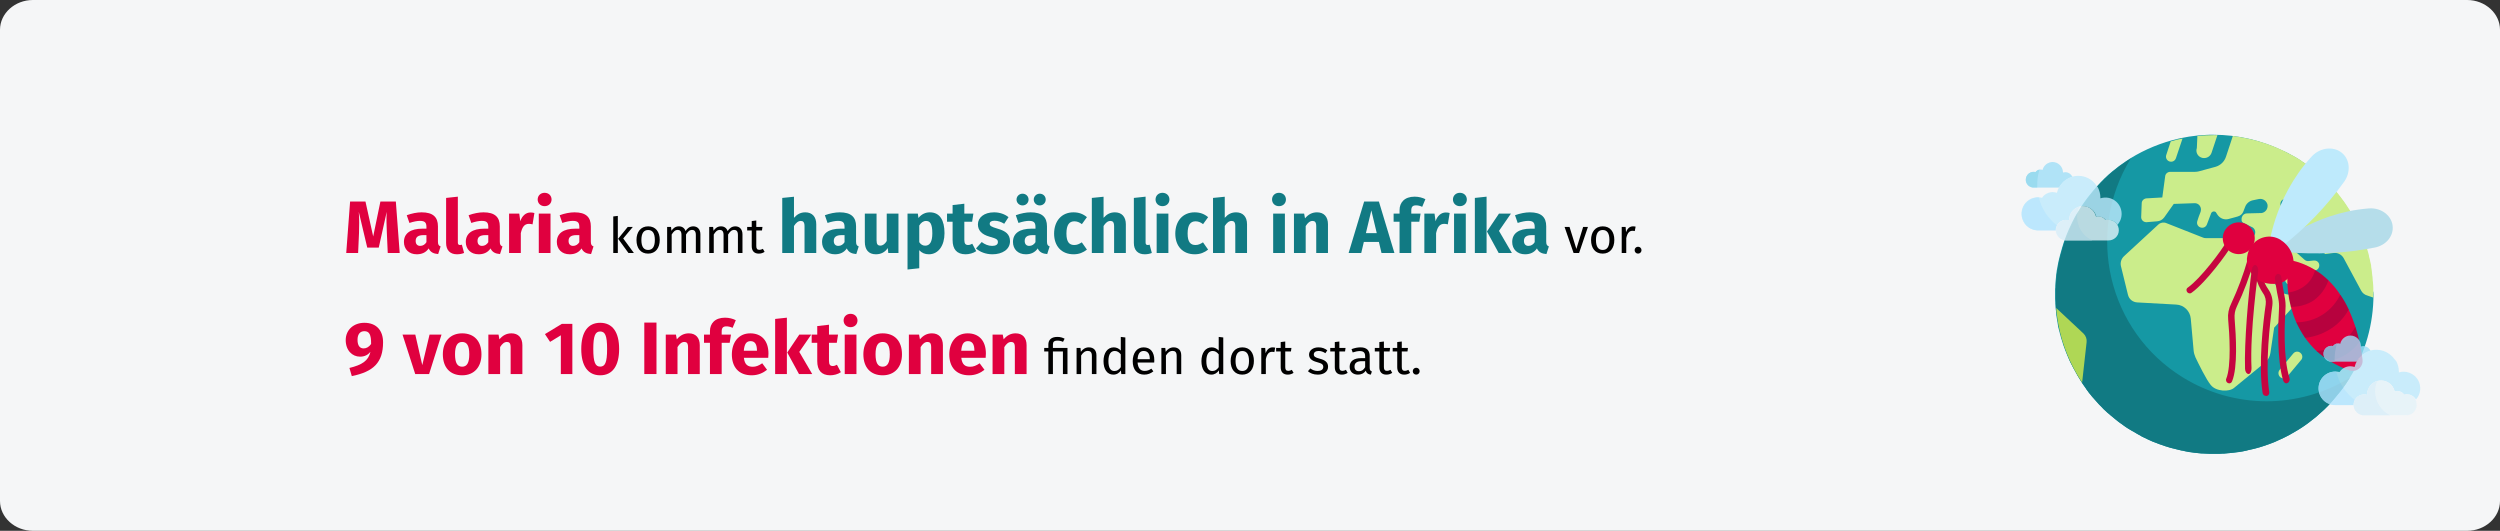 <?xml version="1.0" encoding="UTF-8"?>
<svg xmlns="http://www.w3.org/2000/svg" xmlns:xlink="http://www.w3.org/1999/xlink" width="909px" height="193px" viewBox="0 0 909 193" version="1.1">
  <rect x="0" y="0" width="909" height="193" fill="#333333" stroke="none"/>
  <title>malaria-haeufigkeit</title>
  <g id="Page-1" stroke="none" stroke-width="1" fill="none" fill-rule="evenodd">
    <g id="vorlage-copy" transform="translate(2, -3221)" fill-rule="nonzero">
      <g id="malaria-haeufigkeit" transform="translate(-2, 3221)">
        <g id="Group">
          <g id="Mask" fill="#F5F6F7">
            <path d="M11.974,0 L897.026,0 C903.612,0 909,4.875 909,10.833 L909,182.167 C909,188.125 903.612,193 897.026,193 L11.974,193 C5.388,193 0,188.125 0,182.167 L0,10.833 C0,4.875 5.388,0 11.974,0 Z" id="Path"></path>
          </g>
          <g transform="translate(735, 49)">
            <g>
              <g transform="translate(12.236, 0)">
                <path d="M115.764,58.033 C115.764,68.714 112.836,79.266 107.174,88.319 L107.174,88.319 C106.849,88.775 106.524,89.296 106.263,89.752 C106.198,89.817 106.133,89.947 106.068,90.012 C106.003,90.077 105.938,90.208 105.938,90.273 C105.808,90.468 105.743,90.599 105.613,90.729 L105.157,91.38 C104.962,91.641 104.832,91.901 104.637,92.097 C104.311,92.618 103.921,93.074 103.53,93.529 C103.335,93.79 103.14,93.985 102.945,94.246 C102.945,94.311 102.88,94.311 102.815,94.376 C102.684,94.572 102.489,94.767 102.359,94.962 C102.034,95.353 101.643,95.809 101.318,96.2 L101.123,96.46 C100.927,96.656 100.797,96.851 100.602,97.047 C100.407,97.242 100.147,97.503 99.951,97.763 C99.756,98.024 99.626,98.154 99.431,98.349 L98.715,99.066 C98.52,99.261 98.325,99.456 98.129,99.652 L97.999,99.782 C97.544,100.173 97.153,100.629 96.698,100.955 C96.503,101.15 96.307,101.345 96.047,101.541 C95.787,101.736 95.526,101.997 95.331,102.192 L94.811,102.648 C93.119,104.016 91.362,105.383 89.54,106.556 C89.019,106.882 88.499,107.207 87.978,107.533 C86.091,108.705 84.139,109.747 82.122,110.659 C81.666,110.855 81.21,111.05 80.69,111.311 L79.844,111.701 C79.258,111.962 78.738,112.157 78.152,112.353 C75.744,113.264 73.207,114.046 70.669,114.567 C70.343,114.632 69.953,114.697 69.628,114.828 C69.107,114.958 68.586,115.023 68.066,115.153 C67.675,115.218 67.285,115.284 66.895,115.349 L66.244,115.414 C65.333,115.544 64.357,115.674 63.446,115.739 L62.665,115.805 C62.47,115.805 62.209,115.87 62.014,115.87 C61.624,115.935 61.168,115.935 60.778,115.935 L59.737,116 L59.086,116 C58.63,116 58.24,116 57.784,116 L56.483,116 L56.093,116 L54.856,115.935 L54.726,115.935 C54.336,115.935 53.945,115.87 53.555,115.87 L53.164,115.87 L51.863,115.739 C50.952,115.674 50.106,115.544 49.26,115.414 L48.674,115.349 L47.373,115.088 L46.201,114.828 L46.071,114.828 C45.681,114.762 45.356,114.697 44.965,114.567 C43.924,114.307 42.883,114.046 41.842,113.786 C41.516,113.72 41.126,113.59 40.8,113.46 C40.28,113.33 39.759,113.134 39.239,112.939 C38.848,112.809 38.458,112.678 38.067,112.548 C37.482,112.353 36.961,112.157 36.376,111.897 L35.334,111.506 L35.204,111.441 C34.749,111.245 34.358,111.05 33.903,110.855 C33.512,110.659 33.057,110.464 32.666,110.268 L32.666,110.268 L32.016,109.943 C31.69,109.812 31.43,109.682 31.17,109.487 L30.844,109.291 C30.454,109.096 30.064,108.901 29.673,108.64 L29.543,108.575 C29.218,108.38 28.892,108.184 28.567,107.989 C28.241,107.793 28.111,107.728 27.851,107.598 L26.745,106.947 C26.354,106.686 26.029,106.491 25.639,106.23 C24.793,105.644 23.947,105.058 23.101,104.407 C22.906,104.211 22.645,104.081 22.45,103.885 L21.799,103.364 L21.409,103.039 C21.149,102.843 20.888,102.583 20.628,102.387 L20.368,102.192 C20.042,101.931 19.717,101.606 19.392,101.345 C19.327,101.28 19.196,101.215 19.131,101.15 C18.806,100.824 18.481,100.564 18.155,100.238 L18.155,100.238 C17.765,99.912 17.374,99.522 17.049,99.131 C16.333,98.414 15.552,97.633 14.902,96.851 L13.86,95.679 C13.86,95.679 13.795,95.614 13.795,95.614 C13.47,95.288 13.21,94.897 12.949,94.572 L12.884,94.506 C12.494,94.051 12.103,93.595 11.778,93.074 C11.583,92.878 11.453,92.683 11.323,92.422 C10.867,91.836 10.477,91.25 10.086,90.664 C9.956,90.533 9.891,90.338 9.761,90.143 C9.436,89.622 9.11,89.101 8.785,88.579 C8.134,87.602 7.613,86.56 7.028,85.518 C6.833,85.193 6.637,84.802 6.442,84.476 C6.377,84.346 6.312,84.216 6.247,84.085 C6.052,83.76 5.922,83.434 5.726,83.108 L5.596,82.848 L5.466,82.587 L5.336,82.327 L4.88,81.285 C4.62,80.698 4.425,80.177 4.165,79.591 C3.969,79.135 3.839,78.745 3.644,78.289 C3.449,77.833 3.319,77.312 3.123,76.856 L3.123,76.856 C2.993,76.595 2.928,76.335 2.863,76.074 C2.733,75.683 2.603,75.293 2.473,74.837 C2.473,74.771 2.473,74.706 2.408,74.641 C2.212,74.12 2.082,73.534 1.952,73.013 C1.887,72.818 1.822,72.557 1.757,72.362 C1.692,71.971 1.562,71.645 1.497,71.254 C1.432,71.124 1.432,70.994 1.367,70.864 C1.301,70.603 1.236,70.343 1.171,70.082 C1.106,69.821 1.041,69.626 1.041,69.366 C1.041,69.105 0.911,68.844 0.911,68.519 L0.781,67.737 C0.716,67.477 0.716,67.216 0.651,66.956 L0.521,66.174 L0.521,66.174 C0.456,65.783 0.39,65.392 0.39,65.002 C0.325,64.741 0.325,64.481 0.325,64.22 C0.325,64.09 0.325,63.96 0.26,63.764 C0.195,63.373 0.195,62.983 0.13,62.592 C0.13,62.527 0.13,62.527 0.13,62.462 C0.13,62.071 0.065,61.745 0.065,61.354 C0.065,61.224 0.065,61.094 0.065,60.964 C0.065,60.573 0,60.117 0,59.661 C0,59.531 0,59.4 0,59.205 C0,58.814 0,58.423 0,57.967 C0,57.512 0,57.121 0,56.665 C0,56.209 0,55.883 0.065,55.492 C0.065,55.297 0.065,55.167 0.065,54.971 C0.065,54.581 0.13,54.125 0.13,53.734 C0.195,53.083 0.26,52.366 0.325,51.715 C0.325,51.454 0.39,51.194 0.39,50.933 C0.456,50.412 0.521,49.956 0.586,49.5 C0.586,49.305 0.651,49.044 0.716,48.849 C0.781,48.458 0.846,48.067 0.911,47.677 C1.106,46.634 1.301,45.657 1.562,44.681 C1.627,44.29 1.757,43.964 1.822,43.638 C1.952,43.182 2.082,42.727 2.212,42.271 C2.343,41.815 2.408,41.489 2.538,41.098 C2.668,40.707 2.733,40.512 2.798,40.252 C2.863,40.121 2.928,39.991 2.928,39.796 C3.709,37.386 4.62,35.106 5.726,32.827 C5.922,32.436 6.052,32.11 6.247,31.719 C6.572,31.068 6.898,30.482 7.223,29.83 L7.744,28.919 C7.874,28.723 7.939,28.593 8.069,28.398 C9.566,25.857 11.323,23.382 13.21,21.103 C13.405,20.842 13.6,20.647 13.795,20.386 C15.552,18.302 17.374,16.348 19.392,14.524 C19.847,14.134 20.303,13.743 20.758,13.352 C22.385,11.984 24.077,10.747 25.834,9.574 C26.354,9.249 26.81,8.923 27.33,8.597 C32.731,5.276 38.588,2.866 44.77,1.433 C45.16,1.368 45.551,1.238 45.941,1.172 L46.006,1.172 C47.763,0.782 49.585,0.521 51.407,0.326 C51.928,0.261 52.448,0.195 52.904,0.195 C53.229,0.195 53.555,0.13 53.88,0.13 L54.01,0.13 L54.596,0.065 C55.051,0.065 55.507,0 56.027,0 C56.548,0 57.069,0 57.589,0 C66.374,0 75.029,2.019 82.902,5.862 L83.228,5.992 L84.204,6.448 C84.659,6.643 85.05,6.904 85.505,7.165 L86.481,7.686 C87.132,8.011 87.718,8.402 88.368,8.793 C88.694,8.988 88.954,9.184 89.279,9.379 L89.345,9.444 C89.54,9.574 89.8,9.77 89.995,9.9 L90.321,10.095 L91.102,10.617 C91.427,10.812 91.687,11.007 91.947,11.268 L91.947,11.268 L92.793,11.919 C93.379,12.375 94.03,12.896 94.615,13.352 L95.396,14.003 L96.177,14.72 L97.348,15.827 C98.129,16.544 98.91,17.325 99.626,18.107 C100.016,18.497 100.342,18.888 100.732,19.279 C101.318,19.93 101.904,20.582 102.424,21.233 C102.684,21.559 102.945,21.884 103.205,22.21 C103.726,22.861 104.246,23.578 104.767,24.294 C105.027,24.62 105.287,25.011 105.483,25.336 L106.198,26.444 C106.459,26.834 106.654,27.16 106.914,27.551 C107.174,27.942 107.37,28.267 107.565,28.658 C107.76,29.049 108.02,29.375 108.216,29.765 L108.216,29.765 C108.411,30.156 108.606,30.547 108.866,30.938 C109.127,31.328 109.257,31.654 109.452,32.045 L109.517,32.175 C109.712,32.566 109.842,32.892 110.038,33.282 C110.233,33.673 110.363,33.999 110.493,34.325 L110.688,34.715 C110.818,35.041 110.949,35.367 111.079,35.692 C111.209,36.018 111.404,36.474 111.599,36.93 C111.795,37.386 111.925,37.777 112.055,38.167 C112.641,39.796 113.161,41.489 113.617,43.182 C113.682,43.443 113.747,43.769 113.812,44.029 C113.877,44.29 113.942,44.485 113.942,44.681 C113.942,44.876 114.007,45.006 114.072,45.136 C114.137,45.462 114.202,45.788 114.267,46.113 C114.267,46.179 114.332,46.309 114.332,46.374 C114.397,46.765 114.528,47.221 114.593,47.611 C114.593,47.677 114.593,47.742 114.593,47.807 C114.658,48.133 114.723,48.458 114.723,48.719 C114.723,48.979 114.853,49.305 114.853,49.631 C114.853,49.696 114.853,49.761 114.853,49.826 C114.918,50.217 114.983,50.608 114.983,50.998 C114.983,51.389 115.048,51.78 115.113,52.106 C115.178,52.431 115.178,52.757 115.178,53.083 C115.178,53.278 115.178,53.473 115.243,53.669 C115.308,54.32 115.308,54.971 115.374,55.623 C115.374,55.948 115.374,56.209 115.374,56.535 C115.764,57.056 115.764,57.577 115.764,58.033 Z" id="Path" fill="#1598A4"></path>
                <path d="M115.699,56.6 C115.699,56.274 115.699,56.013 115.699,55.688 C115.699,55.036 115.634,54.385 115.569,53.734 C115.569,53.538 115.569,53.343 115.504,53.148 C115.504,52.822 115.439,52.496 115.439,52.171 C115.439,51.845 115.374,51.389 115.308,51.063 C115.243,50.738 115.243,50.282 115.178,49.891 C115.178,49.826 115.178,49.761 115.178,49.696 C115.113,49.37 115.113,49.109 115.048,48.784 C114.983,48.458 114.918,48.133 114.918,47.872 C114.918,47.807 114.918,47.742 114.918,47.677 C114.853,47.286 114.788,46.83 114.658,46.439 C114.658,46.374 114.658,46.244 114.593,46.179 C114.528,45.853 114.463,45.527 114.397,45.202 C114.397,45.071 114.332,44.876 114.267,44.746 C114.202,44.615 114.137,44.29 114.137,44.094 C114.137,43.899 114.007,43.508 113.942,43.248 C113.486,41.554 112.966,39.861 112.38,38.232 C112.25,37.842 112.055,37.386 111.925,36.995 C111.795,36.604 111.599,36.213 111.404,35.757 C111.209,35.302 111.144,35.106 111.014,34.78 L110.818,34.39 C110.688,34.064 110.493,33.673 110.363,33.348 C110.233,33.022 110.038,32.631 109.842,32.24 L109.777,32.11 C109.582,31.719 109.387,31.328 109.192,31.003 C108.996,30.677 108.801,30.221 108.541,29.83 L108.541,29.83 C108.346,29.44 108.151,29.049 107.89,28.723 C107.63,28.398 107.435,28.007 107.24,27.616 C107.044,27.225 106.784,26.899 106.524,26.509 L105.808,25.401 C105.548,25.076 105.287,24.685 105.092,24.359 C104.572,23.643 104.051,22.992 103.53,22.275 C103.27,21.949 103.01,21.624 102.75,21.298 C102.229,20.647 101.643,19.996 101.058,19.344 C100.732,18.953 100.342,18.563 99.951,18.172 C99.171,17.39 98.455,16.609 97.674,15.892 L96.437,14.785 L95.657,14.069 L94.876,13.417 C94.29,12.896 93.704,12.44 93.054,11.984 L92.208,11.333 L92.208,11.333 C91.947,11.138 91.622,10.877 91.362,10.682 L90.581,10.161 L90.256,9.965 C90.06,9.835 89.8,9.64 89.605,9.509 L89.54,9.444 C89.214,9.249 88.954,9.053 88.629,8.858 C87.978,8.467 87.392,8.076 86.742,7.751 L85.766,7.23 C79.258,3.647 72.035,1.368 64.617,0.456 L62.144,7.946 C61.559,9.77 60.127,11.138 58.305,11.659 L52.318,13.287 C51.863,13.417 51.342,13.482 50.822,13.482 L41.842,13.482 C40.931,13.482 40.085,14.199 40.02,15.111 L38.978,22.796 L33.252,23.122 C32.276,23.187 31.495,23.969 31.495,24.88 L31.3,29.83 L31.3,29.83 C31.235,30.873 32.016,31.719 33.057,31.784 C33.122,31.784 33.187,31.784 33.317,31.784 L37.156,31.459 C38.132,31.394 39.044,30.873 39.629,30.091 L39.824,29.83 L43.143,25.141 L50.691,24.88 C51.928,24.815 52.969,25.792 53.034,27.095 C53.034,27.421 52.969,27.681 52.904,28.007 C52.579,28.788 52.383,29.375 52.188,29.896 C51.603,31.524 51.603,31.784 51.603,31.98 C51.603,33.022 52.448,33.803 53.49,33.803 C54.401,33.803 55.116,33.152 55.312,32.305 C55.442,31.98 55.767,31.068 56.223,29.896 L56.743,28.528 C56.938,28.007 57.589,27.746 58.11,27.942 C58.305,28.007 58.5,28.137 58.565,28.332 L59.021,29.049 C59.932,30.417 61.559,31.068 63.12,30.612 L65.528,29.961 L66.439,29.7 C67.35,29.44 68.131,28.788 68.456,27.876 L69.107,26.183 C69.563,25.011 70.604,24.099 71.84,23.838 L73.987,23.382 C75.484,23.057 76.916,23.969 77.241,25.467 C77.436,26.899 76.525,28.202 75.094,28.463 C75.029,28.463 75.029,28.463 74.964,28.463 L69.758,28.593 C68.912,28.593 68.196,29.114 67.936,29.896 C67.871,30.091 67.806,30.286 67.806,30.482 L67.806,31.003 C67.806,31.394 68.001,31.784 68.391,31.98 L71.385,33.478 C72.491,33.869 73.076,35.106 72.621,36.213 C72.296,37.125 71.385,37.711 70.408,37.581 L54.791,37.581 C54.401,37.581 53.945,37.516 53.62,37.321 L40.41,32.11 C39.434,31.719 38.328,31.915 37.547,32.631 L25.053,44.159 C24.077,45.071 23.621,46.439 23.947,47.807 L26.485,58.163 C26.875,59.791 28.241,60.898 29.933,60.964 L44.054,61.745 C46.852,61.875 49.065,64.09 49.325,66.825 L50.366,78.419 C50.431,79.266 50.691,80.112 51.017,80.894 C52.188,83.369 54.986,89.035 56.548,90.924 C58.5,93.464 63.381,93.529 65.073,92.031 L76.525,82.652 C77.501,81.806 78.087,80.633 78.282,79.331 L79.649,70.147 L88.759,60.117 C89.475,59.335 89.41,58.163 88.629,57.446 C88.499,57.316 88.303,57.186 88.108,57.121 L87.913,57.251 C87.197,57.707 86.416,57.967 85.57,58.098 C85.44,58.098 85.31,58.098 85.115,58.098 C83.423,58.098 81.861,57.251 80.95,55.818 L73.987,44.811 C73.402,43.964 73.597,42.792 74.443,42.206 C75.289,41.619 76.46,41.815 77.046,42.661 C77.046,42.727 77.111,42.727 77.111,42.792 L84.074,53.864 C84.399,54.45 85.18,54.581 85.766,54.255 C85.766,54.255 85.766,54.255 85.766,54.255 L95.136,49.109 C95.982,48.654 96.307,47.546 95.852,46.634 C95.526,46.048 94.941,45.723 94.29,45.723 L94.095,45.723 L92.143,45.918 C91.622,45.983 91.102,45.788 90.711,45.462 L84.789,40.186 C84.009,39.47 83.944,38.298 84.659,37.516 C85.375,36.734 86.546,36.669 87.327,37.386 L92.598,42.14 L95.787,41.75 C96.437,41.684 97.088,41.945 97.544,42.531 L98.129,43.378 L101.253,42.987 C102.75,42.792 104.246,43.573 104.962,44.941 L111.274,56.665 C111.73,57.512 112.51,58.163 113.421,58.423 L115.699,59.205 C115.699,58.814 115.699,58.488 115.699,58.098 C115.699,57.707 115.764,57.056 115.699,56.6 Z M88.824,32.501 C87.978,33.087 86.807,32.892 86.221,31.98 C86.221,31.98 86.221,31.98 86.221,31.98 L84.789,29.896 L82.317,26.248 C81.666,25.401 81.861,24.229 82.707,23.643 C83.553,22.992 84.724,23.187 85.31,24.034 C85.375,24.099 85.375,24.164 85.44,24.164 L89.345,29.896 L89.345,29.896 C89.865,30.807 89.67,31.915 88.824,32.501 L88.824,32.501 Z" id="Shape" fill="#CBED8B"></path>
                <path d="M107.174,88.319 L107.174,88.319 C106.849,88.775 106.524,89.296 106.263,89.752 C106.198,89.817 106.133,89.947 106.068,90.012 C106.003,90.077 105.938,90.208 105.938,90.273 C105.808,90.468 105.743,90.599 105.613,90.729 L105.157,91.38 C104.962,91.641 104.832,91.901 104.637,92.097 C104.246,92.618 103.921,93.074 103.53,93.529 C103.335,93.79 103.14,93.985 102.945,94.246 L102.815,94.376 C102.684,94.572 102.489,94.767 102.359,94.962 C102.034,95.353 101.643,95.809 101.318,96.2 L101.123,96.46 C100.927,96.656 100.797,96.851 100.602,97.047 C100.407,97.242 100.147,97.503 99.951,97.763 C99.756,98.024 99.626,98.154 99.431,98.349 L98.715,99.066 C98.52,99.261 98.325,99.456 98.129,99.652 L97.999,99.782 C97.544,100.173 97.153,100.564 96.698,100.955 C96.503,101.15 96.307,101.345 96.047,101.541 C95.787,101.736 95.526,101.997 95.331,102.192 L94.811,102.648 C93.119,104.016 91.362,105.383 89.54,106.556 C89.019,106.882 88.499,107.207 87.978,107.533 C86.091,108.705 84.139,109.747 82.122,110.659 C81.666,110.855 81.21,111.05 80.69,111.311 L79.844,111.701 C79.258,111.962 78.738,112.157 78.152,112.353 C75.744,113.264 73.207,114.046 70.669,114.567 C70.343,114.632 69.953,114.697 69.628,114.828 C69.107,114.958 68.586,115.023 68.066,115.153 C67.675,115.218 67.285,115.284 66.895,115.349 L66.244,115.414 C65.333,115.544 64.357,115.674 63.446,115.739 L62.665,115.805 C62.47,115.805 62.209,115.87 62.014,115.87 C61.624,115.935 61.168,115.935 60.778,115.935 L59.737,116 L59.086,116 C58.63,116 58.24,116 57.784,116 L56.483,116 L56.093,116 L54.856,115.935 L54.726,115.935 C54.336,115.935 53.945,115.87 53.555,115.87 L53.164,115.87 L51.863,115.739 C50.952,115.674 50.106,115.544 49.26,115.414 L48.674,115.349 L47.373,115.088 L46.201,114.828 L46.071,114.828 C45.681,114.762 45.356,114.697 44.965,114.567 C43.924,114.307 42.883,114.046 41.842,113.786 C41.516,113.72 41.126,113.59 40.8,113.46 C40.28,113.33 39.759,113.134 39.239,112.939 C38.848,112.809 38.458,112.678 38.067,112.548 C37.482,112.353 36.961,112.157 36.376,111.897 L35.334,111.506 L35.204,111.441 C34.749,111.245 34.358,111.05 33.903,110.855 C33.512,110.659 33.057,110.464 32.666,110.268 L32.666,110.268 L32.016,109.943 C31.69,109.812 31.43,109.682 31.17,109.487 L30.844,109.291 C30.454,109.096 30.064,108.901 29.673,108.64 L29.543,108.575 C29.218,108.38 28.892,108.184 28.567,107.989 C28.241,107.793 28.111,107.728 27.851,107.598 L26.745,106.947 C26.354,106.686 26.029,106.491 25.639,106.23 C24.793,105.644 23.947,105.058 23.101,104.407 C22.906,104.211 22.645,104.081 22.45,103.885 L21.799,103.364 L21.409,103.039 C21.149,102.843 20.888,102.583 20.628,102.387 L20.368,102.192 C20.042,101.931 19.717,101.606 19.392,101.345 C19.327,101.28 19.196,101.215 19.131,101.15 C18.806,100.824 18.481,100.564 18.155,100.238 L18.155,100.238 C17.765,99.912 17.374,99.522 17.049,99.131 C16.268,98.414 15.552,97.633 14.902,96.851 L13.86,95.679 C13.86,95.679 13.795,95.614 13.795,95.614 C13.47,95.288 13.21,94.897 12.949,94.572 L12.884,94.506 C12.494,94.051 12.103,93.595 11.778,93.074 C11.583,92.878 11.453,92.683 11.323,92.422 C10.867,91.836 10.477,91.25 10.086,90.664 C9.956,90.533 9.891,90.338 9.761,90.143 C9.436,89.622 9.11,89.101 8.785,88.579 C8.459,88.058 8.134,87.537 7.874,87.016 C7.613,86.495 7.353,86.104 7.158,85.714 L7.093,85.583 C7.093,85.583 7.028,85.518 7.028,85.518 C5.987,83.629 5.076,81.675 4.295,79.722 C4.295,79.722 4.295,79.656 4.295,79.656 L4.295,79.591 C3.449,77.507 2.798,75.423 2.212,73.339 C2.212,73.273 2.147,73.143 2.147,73.078 C2.082,72.883 2.017,72.622 1.952,72.427 C1.822,71.906 1.692,71.385 1.562,70.864 C1.497,70.603 1.432,70.343 1.367,70.082 C1.301,69.821 1.236,69.626 1.236,69.366 C1.236,69.105 1.106,68.844 1.106,68.519 L0.976,67.737 C0.911,67.477 0.911,67.216 0.846,66.956 L0.716,66.174 L0.716,66.174 C0.651,65.783 0.586,65.392 0.586,65.002 C0.521,64.741 0.521,64.481 0.521,64.22 C0.521,64.09 0.521,63.96 0.456,63.764 C0.39,63.373 0.39,62.983 0.325,62.592 C0.325,62.527 0.325,62.527 0.325,62.462 C0.325,62.071 0.26,61.745 0.26,61.354 C0.26,61.224 0.26,61.094 0.26,60.964 C0.26,60.573 0.195,60.117 0.195,59.661 C0.195,59.531 0.195,59.4 0.195,59.205 C0.195,58.814 0.195,58.423 0.195,57.967 C0.195,57.512 0.195,57.121 0.195,56.665 C0.195,56.209 0.195,55.883 0.26,55.492 C0.26,55.297 0.26,55.167 0.26,54.971 C0.26,54.581 0.325,54.125 0.325,53.734 C0.39,53.083 0.456,52.366 0.521,51.715 C0.521,51.454 0.586,51.194 0.586,50.933 C0.651,50.412 0.716,49.956 0.781,49.5 C0.781,49.305 0.846,49.044 0.911,48.849 C0.976,48.458 1.041,48.067 1.106,47.677 C1.301,46.634 1.497,45.657 1.757,44.681 C1.822,44.29 1.952,43.964 2.017,43.638 C2.147,43.182 2.278,42.727 2.408,42.271 C2.538,41.815 2.603,41.489 2.733,41.098 C2.863,40.707 2.928,40.512 2.993,40.252 C3.058,40.121 3.123,39.991 3.123,39.796 C3.904,37.386 4.815,35.106 5.922,32.827 C6.117,32.436 6.247,32.11 6.442,31.719 C6.768,31.068 7.093,30.482 7.418,29.83 L7.939,28.919 C8.069,28.723 8.134,28.593 8.264,28.398 C9.761,25.857 11.518,23.382 13.405,21.103 C13.6,20.842 13.795,20.647 13.991,20.386 C15.682,18.302 17.57,16.348 19.587,14.524 C20.042,14.134 20.498,13.743 20.953,13.352 C22.58,11.984 24.272,10.747 26.029,9.574 C26.55,9.249 27.005,8.923 27.526,8.597 C10.802,35.823 19.261,71.45 46.397,88.189 C65.138,99.782 88.564,99.782 107.174,88.319 Z" id="Path" fill="#117A83"></path>
                <g id="Path" transform="translate(40.313, 1.368)" fill="#CBED8B">
                  <path d="M42.784,87.212 C41.743,87.212 40.897,86.365 40.897,85.323 C40.897,84.867 41.027,84.476 41.353,84.085 L46.233,78.223 C46.884,77.377 48.055,77.246 48.836,77.898 C49.682,78.549 49.812,79.722 49.162,80.503 C49.162,80.568 49.096,80.568 49.031,80.633 L44.151,86.495 C43.891,86.951 43.37,87.212 42.784,87.212 Z"></path>
                  <path d="M1.724,1.042 L0.097,5.992 C-0.229,6.969 0.292,8.011 1.268,8.337 C1.268,8.337 1.268,8.337 1.268,8.337 C2.244,8.663 3.285,8.141 3.611,7.165 C3.611,7.165 3.611,7.165 3.611,7.165 L6.018,0 C4.587,0.261 3.155,0.586 1.724,1.042 Z"></path>
                </g>
                <path d="M9.826,90.077 L11.453,75.423 C11.583,74.25 11.192,73.143 10.347,72.296 L0.39,62.983 C1.171,72.622 4.425,82.001 9.826,90.077 Z" id="Path" fill="#AFD755"></path>
                <path d="M57.915,0.13 C55.832,0.13 53.75,0.261 51.733,0.456 L51.537,4.82 C51.017,6.253 51.798,7.881 53.294,8.337 C53.294,8.337 53.294,8.337 53.294,8.337 C53.555,8.467 53.88,8.467 54.205,8.467 C55.442,8.467 56.483,7.686 56.873,6.578 L59.021,0.13 C58.63,0.195 58.305,0.13 57.915,0.13 Z" id="Path" fill="#CBED8B"></path>
              </g>
              <g id="Path" opacity="0.8" transform="translate(-0, 9.9)">
                <path d="M11,9.314 L13.733,9.314 C14.774,7.425 16.531,6.057 18.548,5.471 C18.093,4.429 17.116,3.713 15.945,3.713 C15.685,3.713 15.359,3.778 15.099,3.843 C15.099,3.778 15.099,3.778 15.099,3.713 C15.034,1.628 13.342,0 11.26,0 C9.568,0.065 8.071,1.238 7.681,2.866 C7.421,2.801 7.225,2.736 6.965,2.736 C6.249,2.736 5.534,3.126 5.078,3.713 C3.581,3.322 2.02,4.234 1.629,5.797 C1.239,7.295 2.15,8.858 3.711,9.249 C3.907,9.314 4.167,9.314 4.362,9.314 L8.917,9.314" fill="#9FDEF7"></path>
                <path d="M26.487,7.555 C23.494,4.364 18.418,4.168 15.229,7.165 C14.058,8.272 13.277,9.64 12.887,11.203 C12.366,11.072 11.911,10.942 11.39,10.942 C9.828,10.942 8.332,11.724 7.486,13.026 C4.297,12.18 0.978,14.134 0.198,17.325 C-0.648,20.517 1.304,23.838 4.492,24.62 C4.948,24.75 5.468,24.815 5.989,24.815 L12.626,24.815 C12.626,22.731 14.318,21.103 16.401,21.103 C16.791,21.103 17.116,21.168 17.442,21.298 C17.442,21.233 17.442,21.168 17.442,21.103 C17.442,18.367 19.654,16.088 22.387,16.088 C24.73,16.088 26.812,17.716 27.268,19.996 C27.593,19.865 27.918,19.865 28.244,19.865 C29.22,19.865 30.131,20.386 30.717,21.168 C32.343,20.777 34.035,21.428 34.881,22.861 C37.094,20.451 36.898,16.674 34.491,14.459 C32.929,13.026 30.717,12.57 28.699,13.222 C28.699,13.157 28.699,13.026 28.699,12.961 C28.699,11.659 28.374,10.421 27.788,9.249" fill="#BEEAFC"></path>
                <path d="M6.314,12.896 L5.924,12.896 C2.605,13.026 0.002,15.762 0.133,19.084 C0.263,22.275 2.8,24.815 5.924,24.88 L12.561,24.88 C12.561,24.229 12.692,23.643 13.017,23.122 C9.698,20.582 7.29,16.999 6.314,12.896 Z" fill="#AEE4FF"></path>
                <path d="M5.729,8.337 C5.729,6.448 5.989,4.559 6.575,2.736 C5.989,2.866 5.468,3.191 5.143,3.647 C3.646,3.257 2.085,4.168 1.694,5.732 C1.304,7.23 2.215,8.793 3.777,9.184 C3.972,9.249 4.232,9.249 4.427,9.249 L5.729,9.249 C5.729,8.988 5.729,8.663 5.729,8.337 Z" fill="#83D4ED"></path>
                <g id="Group" transform="translate(12.439, 16.017)">
                  <path d="M19.123,4.956 C18.798,4.956 18.472,5.021 18.147,5.086 C17.561,4.304 16.65,3.783 15.674,3.783 C15.349,3.783 15.024,3.848 14.698,3.914 C14.113,1.243 11.445,-0.515 8.777,0.136 C6.499,0.657 4.872,2.676 4.872,5.021 C4.872,5.086 4.872,5.151 4.872,5.216 C2.92,4.63 0.838,5.672 0.187,7.626 C-0.464,9.58 0.643,11.664 2.595,12.316 C2.985,12.446 3.31,12.511 3.701,12.511 L19.058,12.511 C21.14,12.576 22.897,11.013 22.962,8.929 C23.027,6.845 21.466,5.086 19.383,5.021 C19.383,4.956 19.253,4.956 19.123,4.956 L19.123,4.956 Z" id="Path" fill="#E4F2F9"></path>
                  <path d="M7.8,3.979 C7.8,2.676 8.061,1.373 8.581,0.201 C6.434,0.787 4.937,2.741 4.937,5.021 C4.937,5.086 4.937,5.151 4.937,5.216 C4.547,5.086 4.222,5.021 3.831,5.021 C1.749,5.021 0.122,6.714 0.122,8.733 C0.122,10.818 1.814,12.446 3.831,12.446 L13.267,12.446 C9.948,10.948 7.8,7.626 7.8,3.979 Z" id="Path" fill="#D7EDF9"></path>
                </g>
              </g>
            </g>
            <g transform="translate(60, 5)">
              <path d="M32.404,35.479 C32.404,35.479 45.796,23.406 66.245,21.784 C70.948,21.394 74.934,24.575 74.999,28.729 C75.064,32.169 72.386,35.219 68.531,35.998 C58.013,38.075 47.234,38.659 36.519,37.686 L32.404,35.479 Z" id="Path" fill="#B5DDEA"></path>
              <g id="Path" transform="translate(0, 33.196)" fill="#C60540">
                <path d="M15.549,52.196 C14.895,52.196 14.373,51.612 14.373,50.963 C14.373,50.833 14.373,50.703 14.438,50.573 C16.398,45.9 15.614,33.893 15.157,28.96 C14.961,26.948 15.353,25 16.267,23.183 C18.684,17.991 20.71,12.603 22.278,7.086 C22.474,6.437 23.127,6.113 23.715,6.243 C24.368,6.437 24.695,7.086 24.564,7.67 L24.564,7.67 C22.931,13.317 20.906,18.834 18.358,24.157 C17.639,25.585 17.378,27.142 17.508,28.7 C18.031,35.061 18.684,46.419 16.594,51.417 C16.398,51.936 16.006,52.196 15.549,52.196 L15.549,52.196 Z"></path>
                <path d="M28.876,56.74 C28.288,56.74 27.831,56.35 27.7,55.766 C26.067,45.446 27.896,29.739 28.811,23.508 C29.007,22.08 28.68,20.587 27.831,19.419 C25.479,15.914 24.368,11.76 24.76,7.541 C24.825,6.892 25.413,6.437 26.067,6.502 C26.72,6.567 27.177,7.151 27.112,7.8 C27.112,7.865 26.459,13.382 29.79,18.055 C30.966,19.743 31.489,21.82 31.228,23.832 C30.378,29.998 28.549,45.381 30.117,55.441 C30.182,56.09 29.79,56.675 29.137,56.804 L29.137,56.804 L28.876,56.74 L28.876,56.74 Z"></path>
                <path d="M1.176,19.483 C0.523,19.483 0,18.899 0,18.25 C0,17.861 0.196,17.536 0.523,17.342 C5.226,13.966 12.609,4.101 14.569,0.661 C14.83,0.076 15.549,-0.183 16.137,0.141 C16.724,0.401 16.986,1.115 16.659,1.699 C16.659,1.764 16.594,1.764 16.594,1.829 L16.594,1.829 C14.634,5.204 7.056,15.524 1.895,19.224 C1.699,19.419 1.437,19.483 1.176,19.483 L1.176,19.483 Z"></path>
              </g>
              <path d="M36.781,44.955 C36.585,47.422 36.65,49.888 36.977,52.354 C38.153,54.172 38.545,55.859 37.957,57.547 C38.479,59.494 39.133,61.376 39.917,63.194 C41.681,64.492 42.66,66.439 43.118,68.841 C44.359,70.528 45.731,72.151 47.234,73.579 C49.585,74.617 51.349,75.786 52.133,77.278 C54.355,78.641 56.641,79.745 59.124,80.654 C61.018,81.367 63.174,80.394 63.827,78.447 C64.023,77.927 64.089,77.278 64.023,76.759 C63.827,74.942 63.435,72.67 62.913,70.269 C61.606,68.711 61.084,66.699 61.41,64.752 C60.692,62.61 59.908,60.533 58.928,58.456 C56.837,57.547 55.792,55.794 55.857,53.068 C54.616,51.186 53.179,49.434 51.545,47.876 C49.389,47.681 47.887,46.253 46.711,44.111 C44.228,42.619 41.55,41.45 38.741,40.801 L36.781,44.955 Z" id="Path" fill="#E0003F"></path>
              <path d="M29.79,36.907 C29.79,36.907 31.293,18.473 45.47,2.961 C48.736,-0.609 54.028,-0.998 57.033,2.052 C59.516,4.583 59.646,8.802 57.36,12.048 C50.957,21.005 43.248,28.988 34.56,35.738 L29.79,36.907 Z" id="Path" fill="#BEEAFC"></path>
              <ellipse id="Oval" fill="#E0003F" cx="19.011" cy="32.623" rx="5.814" ry="5.777"></ellipse>
              <path d="M22.931,36.452 C22.604,37.231 22.278,38.075 22.147,38.919 C21.82,40.347 21.951,41.84 22.474,43.203 C23.453,45.799 26.067,49.758 32.861,49.174 C35.148,48.979 37.173,47.551 38.153,45.409 L38.283,45.15 C39.982,40.801 38.349,35.868 34.364,33.337 L34.233,33.207 C30.574,30.935 25.74,32.039 23.453,35.738 C23.192,35.933 23.061,36.193 22.931,36.452 Z" id="Path" fill="#E0003F"></path>
              <path d="M51.611,47.941 C50.173,46.513 48.54,45.215 46.776,44.176 C46.188,46.383 45.012,48.33 43.248,49.758 C41.419,51.186 39.263,52.095 36.977,52.354 C37.173,54.107 37.499,55.859 37.957,57.547 C40.897,57.612 43.771,56.833 46.188,55.275 C48.736,53.458 50.631,50.862 51.611,47.941 L51.611,47.941 Z" id="Path" fill="#B7023E"></path>
              <path d="M55.922,53.133 C52.983,59.299 46.776,63.194 39.917,63.194 C40.831,65.141 41.877,67.023 43.118,68.841 C46.254,68.516 49.324,67.478 52.068,65.79 C55.008,64.038 57.36,61.506 58.993,58.521 C58.144,56.638 57.098,54.821 55.922,53.133 Z" id="Path" fill="#B7023E"></path>
              <path d="M62.913,70.333 C62.521,68.581 62.063,66.699 61.41,64.816 C58.601,70.074 53.244,73.384 47.234,73.579 C48.736,74.942 50.369,76.24 52.133,77.278 C56.445,76.305 60.3,73.838 62.913,70.333 L62.913,70.333 Z" id="Path" fill="#B7023E"></path>
              <path d="M22.474,81.952 C21.886,81.952 21.363,81.173 21.298,80.134 C20.971,70.658 22.474,53.068 23.78,43.852 C23.976,42.813 24.564,42.164 25.217,42.424 C25.871,42.683 26.197,43.787 26.067,44.825 C26.067,44.955 22.996,66.634 23.649,79.81 C23.715,80.913 23.257,81.887 22.604,82.017 C22.604,82.017 22.604,82.017 22.604,82.017 L22.474,81.952 Z" id="Path" fill="#C60540"></path>
              <path d="M36.323,85.392 C35.866,85.392 35.409,85.002 35.213,84.483 C32.796,76.824 33.318,63.583 33.645,58.261 C33.71,57.028 33.645,55.794 33.384,54.561 C32.73,51.64 32.404,48.914 32.142,47.227 C32.077,46.383 32.6,45.669 33.253,45.604 C33.841,45.539 34.364,46.059 34.494,46.708 C34.821,49.109 35.213,51.446 35.67,53.782 C35.997,55.275 36.127,56.898 35.997,58.456 C35.67,63.583 35.148,76.305 37.434,83.315 C37.695,84.094 37.369,84.937 36.781,85.262 C36.65,85.327 36.454,85.392 36.323,85.392 L36.323,85.392 Z" id="Path" fill="#C60540"></path>
            </g>
            <g id="Path" opacity="0.8" transform="translate(108, 73)">
              <path d="M11.283,9.513 L14.055,9.513 C15.111,7.597 16.892,6.21 18.938,5.615 C18.476,4.558 17.486,3.831 16.298,3.831 C16.034,3.831 15.704,3.897 15.441,3.964 L15.441,3.831 C15.441,1.718 13.725,0 11.613,0 C9.832,0 8.314,1.255 7.918,2.973 C7.654,2.907 7.456,2.841 7.192,2.841 C6.467,2.841 5.741,3.237 5.279,3.831 C5.015,3.765 4.817,3.765 4.553,3.765 C2.969,3.831 1.716,5.219 1.848,6.804 C1.914,8.257 3.101,9.446 4.553,9.513 L9.172,9.513" fill="#9FDEF7"></path>
              <path d="M26.922,7.729 C23.887,4.492 18.74,4.294 15.507,7.333 C14.319,8.456 13.527,9.843 13.131,11.428 C12.603,11.296 12.141,11.164 11.613,11.164 C10.03,11.164 8.512,11.957 7.654,13.278 C7.126,13.146 6.665,13.08 6.137,13.08 C2.771,13.08 0.066,15.788 0.066,19.157 C0.066,22.526 2.771,25.235 6.137,25.235 L12.867,25.235 C12.867,23.121 14.583,21.469 16.694,21.469 C17.09,21.469 17.42,21.535 17.75,21.667 L17.75,21.469 C17.75,18.695 19.994,16.383 22.765,16.383 C25.14,16.383 27.252,18.034 27.714,20.346 C28.044,20.214 28.374,20.214 28.704,20.214 C29.693,20.214 30.617,20.743 31.211,21.535 C32.861,21.073 34.576,21.8 35.434,23.253 C37.678,20.809 37.48,16.977 35.038,14.731 C33.916,13.74 32.465,13.146 31.013,13.146 C30.419,13.146 29.825,13.212 29.231,13.41 C29.231,13.344 29.231,13.212 29.231,13.146 C29.231,11.825 28.902,10.569 28.308,9.38" fill="#BEEAFC"></path>
              <path d="M6.467,13.146 L6.071,13.146 C2.705,13.146 0,15.854 0,19.223 C0,22.592 2.705,25.301 6.071,25.301 L12.801,25.301 C12.801,24.706 12.933,24.046 13.263,23.517 C9.898,20.941 7.522,17.308 6.467,13.146 Z" fill="#AEE4FF"></path>
              <path d="M5.873,8.588 C5.873,6.672 6.137,4.756 6.73,2.907 C6.137,3.039 5.609,3.369 5.279,3.831 C5.015,3.765 4.817,3.765 4.553,3.765 C2.969,3.831 1.716,5.219 1.848,6.804 C1.914,8.257 3.101,9.446 4.553,9.513 L5.873,9.513 C5.873,9.182 5.873,8.852 5.873,8.588 Z" fill="#83D4ED"></path>
              <g id="Group" transform="translate(12.768, 16.311)">
                <path d="M19.367,5.026 C19.037,5.026 18.707,5.092 18.377,5.158 C17.783,4.3 16.859,3.837 15.869,3.837 C15.539,3.837 15.209,3.903 14.88,3.969 C14.286,1.261 11.58,-0.523 8.875,0.138 C6.565,0.666 4.916,2.714 4.916,5.092 L4.916,5.291 C2.936,4.696 0.825,5.753 0.165,7.735 C-0.429,9.716 0.627,11.83 2.606,12.491 C2.936,12.623 3.332,12.689 3.728,12.689 L19.301,12.689 C21.412,12.623 23.062,10.84 22.93,8.726 C22.93,6.678 21.346,5.092 19.367,5.026 L19.367,5.026 Z" id="Path" fill="#E4F2F9"></path>
                <path d="M7.819,4.035 C7.819,2.714 8.083,1.393 8.611,0.204 C6.433,0.799 4.916,2.78 4.916,5.092 L4.916,5.291 C2.936,4.696 0.825,5.753 0.165,7.735 C-0.429,9.716 0.627,11.83 2.606,12.491 C2.936,12.623 3.332,12.689 3.728,12.689 L13.296,12.689 C9.997,11.104 7.819,7.735 7.819,4.035 Z" id="Path" fill="#D7EDF9"></path>
              </g>
            </g>
          </g>
        </g>
        <g id="Malaria-kommt-haupts" transform="translate(125.702, 70.103)">
          <path d="M18.225,3.186 L12.609,3.186 L9.99,15.876 L7.182,3.186 L1.593,3.186 L0.189,21.897 L4.509,21.897 L4.833,14.634 C4.941,12.015 4.941,9.693 4.752,6.939 L7.83,19.926 L12.015,19.926 L14.904,6.939 C14.769,9.261 14.823,11.961 14.958,14.58 L15.282,21.897 L19.629,21.897 L18.225,3.186 Z" id="Path" fill="#E0003F"></path>
          <path d="M33.534,17.739 L33.534,12.177 C33.534,8.856 31.752,7.101 27.594,7.101 C25.974,7.101 24.003,7.479 22.194,8.154 L23.166,10.962 C24.597,10.476 26.001,10.206 26.919,10.206 C28.674,10.206 29.349,10.719 29.349,12.42 L29.349,13.041 L27.891,13.041 C23.571,13.041 21.168,14.742 21.168,17.874 C21.168,20.493 22.977,22.356 25.839,22.356 C27.54,22.356 29.133,21.789 30.159,20.223 C30.834,21.627 31.941,22.14 33.615,22.275 L34.506,19.494 C33.831,19.251 33.534,18.846 33.534,17.739 Z M27.081,19.305 C26.028,19.305 25.434,18.63 25.434,17.496 C25.434,16.065 26.352,15.39 28.296,15.39 L29.349,15.39 L29.349,17.955 C28.836,18.792 28.053,19.305 27.081,19.305 Z" id="Shape" fill="#E0003F"></path>
          <path d="M40.446,22.356 C41.499,22.356 42.417,22.14 43.038,21.87 L42.228,18.846 C42.039,18.927 41.796,18.981 41.526,18.981 C41.013,18.981 40.77,18.684 40.77,18.09 L40.77,1.404 L36.504,1.863 L36.504,18.252 C36.504,20.871 37.962,22.356 40.446,22.356 Z" id="Path" fill="#E0003F"></path>
          <path d="M56.025,17.739 L56.025,12.177 C56.025,8.856 54.243,7.101 50.085,7.101 C48.465,7.101 46.494,7.479 44.685,8.154 L45.657,10.962 C47.088,10.476 48.492,10.206 49.41,10.206 C51.165,10.206 51.84,10.719 51.84,12.42 L51.84,13.041 L50.382,13.041 C46.062,13.041 43.659,14.742 43.659,17.874 C43.659,20.493 45.468,22.356 48.33,22.356 C50.031,22.356 51.624,21.789 52.65,20.223 C53.325,21.627 54.432,22.14 56.106,22.275 L56.997,19.494 C56.322,19.251 56.025,18.846 56.025,17.739 Z M49.572,19.305 C48.519,19.305 47.925,18.63 47.925,17.496 C47.925,16.065 48.843,15.39 50.787,15.39 L51.84,15.39 L51.84,17.955 C51.327,18.792 50.544,19.305 49.572,19.305 Z" id="Shape" fill="#E0003F"></path>
          <path d="M67.176,7.155 C65.529,7.155 64.125,8.343 63.477,10.341 L63.099,7.56 L59.4,7.56 L59.4,21.897 L63.666,21.897 L63.666,14.688 C64.152,12.555 64.881,11.286 66.636,11.286 C67.095,11.286 67.473,11.367 67.932,11.475 L68.607,7.344 C68.121,7.209 67.716,7.155 67.176,7.155 Z" id="Path" fill="#E0003F"></path>
          <path d="M72.306,0 C70.848,0 69.795,1.053 69.795,2.43 C69.795,3.807 70.848,4.86 72.306,4.86 C73.818,4.86 74.844,3.807 74.844,2.43 C74.844,1.053 73.818,0 72.306,0 Z M74.466,7.56 L70.2,7.56 L70.2,21.897 L74.466,21.897 L74.466,7.56 Z" id="Shape" fill="#E0003F"></path>
          <path d="M89.127,17.739 L89.127,12.177 C89.127,8.856 87.345,7.101 83.187,7.101 C81.567,7.101 79.596,7.479 77.787,8.154 L78.759,10.962 C80.19,10.476 81.594,10.206 82.512,10.206 C84.267,10.206 84.942,10.719 84.942,12.42 L84.942,13.041 L83.484,13.041 C79.164,13.041 76.761,14.742 76.761,17.874 C76.761,20.493 78.57,22.356 81.432,22.356 C83.133,22.356 84.726,21.789 85.752,20.223 C86.427,21.627 87.534,22.14 89.208,22.275 L90.099,19.494 C89.424,19.251 89.127,18.846 89.127,17.739 Z M82.674,19.305 C81.621,19.305 81.027,18.63 81.027,17.496 C81.027,16.065 81.945,15.39 83.889,15.39 L84.942,15.39 L84.942,17.955 C84.429,18.792 83.646,19.305 82.674,19.305 Z" id="Shape" fill="#E0003F"></path>
          <path d="M98.937,8.397 L97.281,8.595 L97.281,21.897 L98.937,21.897 L98.937,8.397 Z M104.391,12.411 L102.537,12.411 L99.045,16.713 L102.807,21.897 L104.787,21.897 L100.899,16.605 L104.391,12.411 Z" id="Shape" fill="#000000"></path>
          <path d="M109.971,12.195 C107.271,12.195 105.723,14.229 105.723,17.163 C105.723,20.169 107.253,22.113 109.953,22.113 C112.635,22.113 114.183,20.079 114.183,17.145 C114.183,14.139 112.671,12.195 109.971,12.195 Z M109.971,13.527 C111.537,13.527 112.401,14.679 112.401,17.145 C112.401,19.629 111.537,20.781 109.953,20.781 C108.369,20.781 107.505,19.629 107.505,17.163 C107.505,14.679 108.387,13.527 109.971,13.527 Z" id="Shape" fill="#000000"></path>
          <path d="M126.387,12.195 C125.109,12.195 124.245,12.879 123.561,13.905 C123.201,12.825 122.337,12.195 121.167,12.195 C119.925,12.195 119.061,12.843 118.431,13.797 L118.287,12.411 L116.865,12.411 L116.865,21.897 L118.521,21.897 L118.521,15.165 C119.151,14.157 119.727,13.491 120.753,13.491 C121.473,13.491 122.085,13.905 122.085,15.327 L122.085,21.897 L123.741,21.897 L123.741,15.165 C124.389,14.157 124.947,13.491 125.973,13.491 C126.693,13.491 127.305,13.905 127.305,15.327 L127.305,21.897 L128.961,21.897 L128.961,15.093 C128.961,13.311 127.935,12.195 126.387,12.195 Z" id="Path" fill="#000000"></path>
          <path d="M141.687,12.195 C140.409,12.195 139.545,12.879 138.861,13.905 C138.501,12.825 137.637,12.195 136.467,12.195 C135.225,12.195 134.361,12.843 133.731,13.797 L133.587,12.411 L132.165,12.411 L132.165,21.897 L133.821,21.897 L133.821,15.165 C134.451,14.157 135.027,13.491 136.053,13.491 C136.773,13.491 137.385,13.905 137.385,15.327 L137.385,21.897 L139.041,21.897 L139.041,15.165 C139.689,14.157 140.247,13.491 141.273,13.491 C141.993,13.491 142.605,13.905 142.605,15.327 L142.605,21.897 L144.261,21.897 L144.261,15.093 C144.261,13.311 143.235,12.195 141.687,12.195 Z" id="Path" fill="#000000"></path>
          <path d="M151.677,20.367 C151.209,20.619 150.831,20.745 150.417,20.745 C149.589,20.745 149.283,20.295 149.283,19.341 L149.283,13.689 L151.353,13.689 L151.533,12.411 L149.283,12.411 L149.283,10.071 L147.627,10.269 L147.627,12.411 L145.971,12.411 L145.971,13.689 L147.627,13.689 L147.627,19.413 C147.627,21.177 148.581,22.113 150.183,22.113 C150.993,22.113 151.677,21.897 152.307,21.465 L151.677,20.367 Z" id="Path" fill="#000000"></path>
          <path d="M167.121,7.101 C165.42,7.101 164.151,7.776 162.99,9.099 L162.99,1.431 L158.724,1.863 L158.724,21.897 L162.99,21.897 L162.99,12.069 C163.719,10.908 164.529,10.233 165.474,10.233 C166.284,10.233 166.824,10.638 166.824,12.15 L166.824,21.897 L171.09,21.897 L171.09,11.421 C171.09,8.694 169.578,7.101 167.121,7.101 Z" id="Path" fill="#117A83"></path>
          <path d="M185.562,17.739 L185.562,12.177 C185.562,8.856 183.78,7.101 179.622,7.101 C178.002,7.101 176.031,7.479 174.222,8.154 L175.194,10.962 C176.625,10.476 178.029,10.206 178.947,10.206 C180.702,10.206 181.377,10.719 181.377,12.42 L181.377,13.041 L179.919,13.041 C175.599,13.041 173.196,14.742 173.196,17.874 C173.196,20.493 175.005,22.356 177.867,22.356 C179.568,22.356 181.161,21.789 182.187,20.223 C182.862,21.627 183.969,22.14 185.643,22.275 L186.534,19.494 C185.859,19.251 185.562,18.846 185.562,17.739 Z M179.109,19.305 C178.056,19.305 177.462,18.63 177.462,17.496 C177.462,16.065 178.38,15.39 180.324,15.39 L181.377,15.39 L181.377,17.955 C180.864,18.792 180.081,19.305 179.109,19.305 Z" id="Shape" fill="#117A83"></path>
          <path d="M200.979,7.56 L196.713,7.56 L196.713,17.523 C196.092,18.603 195.282,19.197 194.391,19.197 C193.5,19.197 193.014,18.765 193.014,17.307 L193.014,7.56 L188.748,7.56 L188.748,17.847 C188.748,20.628 190.071,22.356 192.744,22.356 C194.661,22.356 196.065,21.6 197.091,20.088 L197.28,21.897 L200.979,21.897 L200.979,7.56 Z" id="Path" fill="#117A83"></path>
          <path d="M212.373,7.101 C210.942,7.101 209.43,7.668 208.242,9.153 L208.026,7.56 L204.273,7.56 L204.273,27.891 L208.539,27.432 L208.539,20.871 C209.43,21.87 210.618,22.356 212.022,22.356 C215.559,22.356 217.719,19.116 217.719,14.688 C217.719,10.044 216.072,7.101 212.373,7.101 Z M210.699,19.224 C209.808,19.224 209.133,18.819 208.539,17.955 L208.539,11.907 C209.16,10.854 210.024,10.233 210.996,10.233 C212.427,10.233 213.291,11.178 213.291,14.742 C213.291,17.955 212.292,19.224 210.699,19.224 Z" id="Shape" fill="#117A83"></path>
          <path d="M227.817,18.522 C227.25,18.846 226.764,18.981 226.278,18.981 C225.387,18.981 224.928,18.495 224.928,17.118 L224.928,10.53 L227.763,10.53 L228.222,7.56 L224.928,7.56 L224.928,3.969 L220.662,4.455 L220.662,7.56 L218.637,7.56 L218.637,10.53 L220.662,10.53 L220.662,17.172 C220.662,20.547 222.201,22.329 225.36,22.356 C226.656,22.356 228.168,21.978 229.248,21.222 L227.817,18.522 Z" id="Path" fill="#117A83"></path>
          <path d="M235.728,7.101 C232.11,7.101 229.869,9.018 229.869,11.475 C229.869,13.689 231.273,15.147 234.108,15.957 C236.7,16.686 237.132,16.983 237.132,17.955 C237.132,18.819 236.349,19.305 235.053,19.305 C233.649,19.305 232.326,18.738 231.246,17.901 L229.167,20.223 C230.571,21.492 232.677,22.356 235.161,22.356 C238.725,22.356 241.533,20.601 241.533,17.631 C241.533,15.066 239.94,13.878 237.105,13.068 C234.54,12.312 234.162,11.988 234.162,11.232 C234.162,10.584 234.729,10.152 235.89,10.152 C237.132,10.152 238.32,10.557 239.427,11.259 L240.993,8.856 C239.67,7.776 237.807,7.101 235.728,7.101 Z" id="Path" fill="#117A83"></path>
          <path d="M246.096,0.324 C244.881,0.324 243.909,1.269 243.909,2.457 C243.909,3.645 244.881,4.59 246.096,4.59 C247.338,4.59 248.283,3.645 248.283,2.457 C248.283,1.269 247.338,0.324 246.096,0.324 Z M252.333,0.324 C251.145,0.324 250.173,1.269 250.173,2.457 C250.173,3.645 251.145,4.59 252.333,4.59 C253.602,4.59 254.52,3.645 254.52,2.457 C254.52,1.269 253.602,0.324 252.333,0.324 Z M254.979,17.739 L254.979,12.177 C254.979,8.856 253.197,7.101 249.039,7.101 C247.419,7.101 245.448,7.479 243.639,8.154 L244.611,10.962 C246.042,10.476 247.446,10.206 248.364,10.206 C250.119,10.206 250.794,10.719 250.794,12.42 L250.794,13.041 L249.336,13.041 C245.016,13.041 242.613,14.742 242.613,17.874 C242.613,20.493 244.422,22.356 247.284,22.356 C248.985,22.356 250.578,21.789 251.604,20.223 C252.279,21.627 253.386,22.14 255.06,22.275 L255.951,19.494 C255.276,19.251 254.979,18.846 254.979,17.739 Z M248.526,19.305 C247.473,19.305 246.879,18.63 246.879,17.496 C246.879,16.065 247.797,15.39 249.741,15.39 L250.794,15.39 L250.794,17.955 C250.281,18.792 249.498,19.305 248.526,19.305 Z" id="Shape" fill="#117A83"></path>
          <path d="M264.591,7.101 C260.298,7.101 257.571,10.287 257.571,14.85 C257.571,19.386 260.271,22.356 264.672,22.356 C266.643,22.356 268.182,21.708 269.505,20.655 L267.642,18.009 C266.616,18.657 265.914,18.981 264.888,18.981 C263.187,18.981 262.053,18.009 262.053,14.823 C262.053,11.61 263.106,10.368 264.942,10.368 C265.914,10.368 266.751,10.692 267.669,11.394 L269.505,8.856 C268.128,7.695 266.589,7.101 264.591,7.101 Z" id="Path" fill="#117A83"></path>
          <path d="M279.684,7.101 C277.983,7.101 276.714,7.776 275.553,9.099 L275.553,1.431 L271.287,1.863 L271.287,21.897 L275.553,21.897 L275.553,12.069 C276.282,10.908 277.092,10.233 278.037,10.233 C278.847,10.233 279.387,10.638 279.387,12.15 L279.387,21.897 L283.653,21.897 L283.653,11.421 C283.653,8.694 282.141,7.101 279.684,7.101 Z" id="Path" fill="#117A83"></path>
          <path d="M290.511,22.356 C291.564,22.356 292.482,22.14 293.103,21.87 L292.293,18.846 C292.104,18.927 291.861,18.981 291.591,18.981 C291.078,18.981 290.835,18.684 290.835,18.09 L290.835,1.404 L286.569,1.863 L286.569,18.252 C286.569,20.871 288.027,22.356 290.511,22.356 Z" id="Path" fill="#117A83"></path>
          <path d="M296.964,0 C295.506,0 294.453,1.053 294.453,2.43 C294.453,3.807 295.506,4.86 296.964,4.86 C298.476,4.86 299.502,3.807 299.502,2.43 C299.502,1.053 298.476,0 296.964,0 Z M299.124,7.56 L294.858,7.56 L294.858,21.897 L299.124,21.897 L299.124,7.56 Z" id="Shape" fill="#117A83"></path>
          <path d="M308.655,7.101 C304.362,7.101 301.635,10.287 301.635,14.85 C301.635,19.386 304.335,22.356 308.736,22.356 C310.707,22.356 312.246,21.708 313.569,20.655 L311.706,18.009 C310.68,18.657 309.978,18.981 308.952,18.981 C307.251,18.981 306.117,18.009 306.117,14.823 C306.117,11.61 307.17,10.368 309.006,10.368 C309.978,10.368 310.815,10.692 311.733,11.394 L313.569,8.856 C312.192,7.695 310.653,7.101 308.655,7.101 Z" id="Path" fill="#117A83"></path>
          <path d="M323.748,7.101 C322.047,7.101 320.778,7.776 319.617,9.099 L319.617,1.431 L315.351,1.863 L315.351,21.897 L319.617,21.897 L319.617,12.069 C320.346,10.908 321.156,10.233 322.101,10.233 C322.911,10.233 323.451,10.638 323.451,12.15 L323.451,21.897 L327.717,21.897 L327.717,11.421 C327.717,8.694 326.205,7.101 323.748,7.101 Z" id="Path" fill="#117A83"></path>
          <path d="M339.327,0 C337.869,0 336.816,1.053 336.816,2.43 C336.816,3.807 337.869,4.86 339.327,4.86 C340.839,4.86 341.865,3.807 341.865,2.43 C341.865,1.053 340.839,0 339.327,0 Z M341.487,7.56 L337.221,7.56 L337.221,21.897 L341.487,21.897 L341.487,7.56 Z" id="Shape" fill="#117A83"></path>
          <path d="M353.178,7.101 C351.369,7.101 349.992,7.857 348.804,9.288 L348.48,7.56 L344.781,7.56 L344.781,21.897 L349.047,21.897 L349.047,12.096 C349.776,10.908 350.586,10.233 351.531,10.233 C352.368,10.233 352.881,10.638 352.881,12.15 L352.881,21.897 L357.147,21.897 L357.147,11.421 C357.147,8.694 355.662,7.101 353.178,7.101 Z" id="Path" fill="#117A83"></path>
          <path d="M376.614,21.897 L381.312,21.897 L375.669,3.186 L370.296,3.186 L364.653,21.897 L369.243,21.897 L370.188,17.874 L375.669,17.874 L376.614,21.897 Z M370.944,14.661 L372.915,6.399 L374.886,14.661 L370.944,14.661 Z" id="Shape" fill="#117A83"></path>
          <path d="M389.169,4.563 C389.79,4.563 390.6,4.698 391.41,5.103 L392.571,2.322 C391.518,1.782 390.141,1.404 388.656,1.404 C384.984,1.404 383.175,3.537 383.175,6.291 L383.175,7.56 L381.015,7.56 L381.015,10.53 L383.175,10.53 L383.175,21.897 L387.441,21.897 L387.441,10.53 L390.357,10.53 L390.816,7.56 L387.441,7.56 L387.441,6.453 C387.441,5.103 387.927,4.563 389.169,4.563 Z" id="Path" fill="#117A83"></path>
          <path d="M399.969,7.155 C398.322,7.155 396.918,8.343 396.27,10.341 L395.892,7.56 L392.193,7.56 L392.193,21.897 L396.459,21.897 L396.459,14.688 C396.945,12.555 397.674,11.286 399.429,11.286 C399.888,11.286 400.266,11.367 400.725,11.475 L401.4,7.344 C400.914,7.209 400.509,7.155 399.969,7.155 Z" id="Path" fill="#117A83"></path>
          <path d="M405.099,0 C403.641,0 402.588,1.053 402.588,2.43 C402.588,3.807 403.641,4.86 405.099,4.86 C406.611,4.86 407.637,3.807 407.637,2.43 C407.637,1.053 406.611,0 405.099,0 Z M407.259,7.56 L402.993,7.56 L402.993,21.897 L407.259,21.897 L407.259,7.56 Z" id="Shape" fill="#117A83"></path>
          <path d="M414.819,1.404 L410.553,1.863 L410.553,21.897 L414.819,21.897 L414.819,1.404 Z M423.675,7.56 L419.328,7.56 L414.954,14.067 L419.22,21.897 L424.026,21.897 L419.328,13.851 L423.675,7.56 Z" id="Shape" fill="#117A83"></path>
          <path d="M436.5,17.739 L436.5,12.177 C436.5,8.856 434.718,7.101 430.56,7.101 C428.94,7.101 426.969,7.479 425.16,8.154 L426.132,10.962 C427.563,10.476 428.967,10.206 429.885,10.206 C431.64,10.206 432.315,10.719 432.315,12.42 L432.315,13.041 L430.857,13.041 C426.537,13.041 424.134,14.742 424.134,17.874 C424.134,20.493 425.943,22.356 428.805,22.356 C430.506,22.356 432.099,21.789 433.125,20.223 C433.8,21.627 434.907,22.14 436.581,22.275 L437.472,19.494 C436.797,19.251 436.5,18.846 436.5,17.739 Z M430.047,19.305 C428.994,19.305 428.4,18.63 428.4,17.496 C428.4,16.065 429.318,15.39 431.262,15.39 L432.315,15.39 L432.315,17.955 C431.802,18.792 431.019,19.305 430.047,19.305 Z" id="Shape" fill="#117A83"></path>
          <polygon id="Path" fill="#000000" points="451.674 12.411 449.928 12.411 447.462 20.421 444.978 12.411 443.178 12.411 446.454 21.897 448.452 21.897"></polygon>
          <path d="M457.056,12.195 C454.356,12.195 452.808,14.229 452.808,17.163 C452.808,20.169 454.338,22.113 457.038,22.113 C459.72,22.113 461.268,20.079 461.268,17.145 C461.268,14.139 459.756,12.195 457.056,12.195 Z M457.056,13.527 C458.622,13.527 459.486,14.679 459.486,17.145 C459.486,19.629 458.622,20.781 457.038,20.781 C455.454,20.781 454.59,19.629 454.59,17.163 C454.59,14.679 455.472,13.527 457.056,13.527 Z" id="Shape" fill="#000000"></path>
          <path d="M468.072,12.195 C466.92,12.195 466.038,12.915 465.534,14.337 L465.372,12.411 L463.95,12.411 L463.95,21.897 L465.606,21.897 L465.606,16.479 C466.002,14.661 466.686,13.815 467.874,13.815 C468.216,13.815 468.414,13.851 468.702,13.923 L469.008,12.303 C468.72,12.231 468.378,12.195 468.072,12.195 Z" id="Path" fill="#000000"></path>
          <path d="M469.89,19.611 C469.188,19.611 468.648,20.169 468.648,20.853 C468.648,21.555 469.188,22.113 469.89,22.113 C470.61,22.113 471.15,21.555 471.15,20.853 C471.15,20.169 470.61,19.611 469.89,19.611 Z" id="Path" fill="#000000"></path>
          <path d="M6.777,47.267 C2.97,47.267 0,49.751 0,53.558 C0,57.311 2.376,59.579 5.211,59.579 C6.939,59.579 8.127,58.877 8.991,57.824 C8.262,61.064 5.94,62.576 1.35,63.683 L2.214,66.653 C10.017,65.06 13.581,61.793 13.581,54.341 C13.581,50.183 11.286,47.267 6.777,47.267 Z M6.534,56.582 C5.292,56.582 4.293,55.799 4.293,53.423 C4.293,51.371 5.265,50.318 6.777,50.318 C8.586,50.318 9.261,51.56 9.234,54.962 C8.505,56.015 7.56,56.582 6.534,56.582 Z" id="Shape" fill="#E0003F"></path>
          <polygon id="Path" fill="#E0003F" points="34.83 51.56 30.483 51.56 27.837 62.657 25.299 51.56 20.655 51.56 25.272 65.897 30.321 65.897"></polygon>
          <path d="M42.336,51.101 C37.962,51.101 35.316,54.125 35.316,58.715 C35.316,63.548 37.989,66.356 42.336,66.356 C46.71,66.356 49.356,63.332 49.356,58.742 C49.356,53.909 46.71,51.101 42.336,51.101 Z M42.336,54.233 C44.064,54.233 44.928,55.556 44.928,58.742 C44.928,61.847 44.064,63.224 42.336,63.224 C40.608,63.224 39.744,61.901 39.744,58.715 C39.744,55.61 40.608,54.233 42.336,54.233 Z" id="Shape" fill="#E0003F"></path>
          <path d="M60.264,51.101 C58.455,51.101 57.078,51.857 55.89,53.288 L55.566,51.56 L51.867,51.56 L51.867,65.897 L56.133,65.897 L56.133,56.096 C56.862,54.908 57.672,54.233 58.617,54.233 C59.454,54.233 59.967,54.638 59.967,56.15 L59.967,65.897 L64.233,65.897 L64.233,55.421 C64.233,52.694 62.748,51.101 60.264,51.101 Z" id="Path" fill="#E0003F"></path>
          <polygon id="Path" fill="#E0003F" points="82.404 47.645 78.597 47.645 72.441 51.371 74.304 54.206 78.219 51.803 78.219 65.897 82.404 65.897"></polygon>
          <path d="M92.529,47.267 C88.047,47.267 85.644,50.669 85.644,56.798 C85.644,62.9 88.047,66.356 92.529,66.356 C97.011,66.356 99.414,62.9 99.414,56.798 C99.414,50.669 97.011,47.267 92.529,47.267 Z M92.529,50.426 C94.284,50.426 95.04,51.83 95.04,56.798 C95.04,61.739 94.284,63.197 92.529,63.197 C90.747,63.197 90.018,61.631 90.018,56.798 C90.018,51.965 90.747,50.426 92.529,50.426 Z" id="Shape" fill="#E0003F"></path>
          <polygon id="Path" fill="#E0003F" points="112.995 47.186 108.567 47.186 108.567 65.897 112.995 65.897"></polygon>
          <path d="M124.767,51.101 C122.958,51.101 121.581,51.857 120.393,53.288 L120.069,51.56 L116.37,51.56 L116.37,65.897 L120.636,65.897 L120.636,56.096 C121.365,54.908 122.175,54.233 123.12,54.233 C123.957,54.233 124.47,54.638 124.47,56.15 L124.47,65.897 L128.736,65.897 L128.736,55.421 C128.736,52.694 127.251,51.101 124.767,51.101 Z" id="Path" fill="#E0003F"></path>
          <path d="M138.429,48.563 C139.05,48.563 139.86,48.698 140.67,49.103 L141.831,46.322 C140.778,45.782 139.401,45.404 137.916,45.404 C134.244,45.404 132.435,47.537 132.435,50.291 L132.435,51.56 L130.275,51.56 L130.275,54.53 L132.435,54.53 L132.435,65.897 L136.701,65.897 L136.701,54.53 L139.617,54.53 L140.076,51.56 L136.701,51.56 L136.701,50.453 C136.701,49.103 137.187,48.563 138.429,48.563 Z" id="Path" fill="#E0003F"></path>
          <path d="M153.711,58.445 C153.711,53.801 151.2,51.101 147.096,51.101 C142.749,51.101 140.4,54.503 140.4,58.796 C140.4,63.278 142.83,66.356 147.609,66.356 C149.931,66.356 151.767,65.492 153.198,64.358 L151.443,61.982 C150.201,62.846 149.175,63.251 148.014,63.251 C146.259,63.251 145.044,62.549 144.774,59.984 L153.63,59.984 C153.684,59.552 153.711,58.904 153.711,58.445 Z M149.526,57.419 L144.747,57.419 C144.963,54.827 145.773,53.936 147.204,53.936 C148.905,53.936 149.499,55.286 149.526,57.23 L149.526,57.419 Z" id="Shape" fill="#E0003F"></path>
          <path d="M160.407,45.404 L156.141,45.863 L156.141,65.897 L160.407,65.897 L160.407,45.404 Z M169.263,51.56 L164.916,51.56 L160.542,58.067 L164.808,65.897 L169.614,65.897 L164.916,57.851 L169.263,51.56 Z" id="Shape" fill="#E0003F"></path>
          <path d="M178.605,62.522 C178.038,62.846 177.552,62.981 177.066,62.981 C176.175,62.981 175.716,62.495 175.716,61.118 L175.716,54.53 L178.551,54.53 L179.01,51.56 L175.716,51.56 L175.716,47.969 L171.45,48.455 L171.45,51.56 L169.425,51.56 L169.425,54.53 L171.45,54.53 L171.45,61.172 C171.45,64.547 172.989,66.329 176.148,66.356 C177.444,66.356 178.956,65.978 180.036,65.222 L178.605,62.522 Z" id="Path" fill="#E0003F"></path>
          <path d="M183.546,44 C182.088,44 181.035,45.053 181.035,46.43 C181.035,47.807 182.088,48.86 183.546,48.86 C185.058,48.86 186.084,47.807 186.084,46.43 C186.084,45.053 185.058,44 183.546,44 Z M185.706,51.56 L181.44,51.56 L181.44,65.897 L185.706,65.897 L185.706,51.56 Z" id="Shape" fill="#E0003F"></path>
          <path d="M195.237,51.101 C190.863,51.101 188.217,54.125 188.217,58.715 C188.217,63.548 190.89,66.356 195.237,66.356 C199.611,66.356 202.257,63.332 202.257,58.742 C202.257,53.909 199.611,51.101 195.237,51.101 Z M195.237,54.233 C196.965,54.233 197.829,55.556 197.829,58.742 C197.829,61.847 196.965,63.224 195.237,63.224 C193.509,63.224 192.645,61.901 192.645,58.715 C192.645,55.61 193.509,54.233 195.237,54.233 Z" id="Shape" fill="#E0003F"></path>
          <path d="M213.165,51.101 C211.356,51.101 209.979,51.857 208.791,53.288 L208.467,51.56 L204.768,51.56 L204.768,65.897 L209.034,65.897 L209.034,56.096 C209.763,54.908 210.573,54.233 211.518,54.233 C212.355,54.233 212.868,54.638 212.868,56.15 L212.868,65.897 L217.134,65.897 L217.134,55.421 C217.134,52.694 215.649,51.101 213.165,51.101 Z" id="Path" fill="#E0003F"></path>
          <path d="M232.767,58.445 C232.767,53.801 230.256,51.101 226.152,51.101 C221.805,51.101 219.456,54.503 219.456,58.796 C219.456,63.278 221.886,66.356 226.665,66.356 C228.987,66.356 230.823,65.492 232.254,64.358 L230.499,61.982 C229.257,62.846 228.231,63.251 227.07,63.251 C225.315,63.251 224.1,62.549 223.83,59.984 L232.686,59.984 C232.74,59.552 232.767,58.904 232.767,58.445 Z M228.582,57.419 L223.803,57.419 C224.019,54.827 224.829,53.936 226.26,53.936 C227.961,53.936 228.555,55.286 228.582,57.23 L228.582,57.419 Z" id="Shape" fill="#E0003F"></path>
          <path d="M243.594,51.101 C241.785,51.101 240.408,51.857 239.22,53.288 L238.896,51.56 L235.197,51.56 L235.197,65.897 L239.463,65.897 L239.463,56.096 C240.192,54.908 241.002,54.233 241.947,54.233 C242.784,54.233 243.297,54.638 243.297,56.15 L243.297,65.897 L247.563,65.897 L247.563,55.421 C247.563,52.694 246.078,51.101 243.594,51.101 Z" id="Path" fill="#E0003F"></path>
          <path d="M258.759,52.397 C256.455,52.397 255.483,53.567 255.483,55.169 L255.483,56.411 L253.971,56.411 L253.971,57.689 L255.483,57.689 L255.483,65.897 L257.139,65.897 L257.139,57.689 L260.775,57.689 L260.775,65.897 L262.431,65.897 L262.431,56.411 L257.139,56.411 L257.139,55.151 C257.139,54.251 257.481,53.747 258.813,53.747 C259.551,53.747 260.217,53.909 260.811,54.197 L261.387,53.045 C260.613,52.649 259.821,52.397 258.759,52.397 Z" id="Path" fill="#000000"></path>
          <path d="M270.207,56.195 C268.965,56.195 267.957,56.843 267.309,57.815 L267.165,56.411 L265.743,56.411 L265.743,65.897 L267.399,65.897 L267.399,59.165 C268.029,58.157 268.749,57.491 269.811,57.491 C270.729,57.491 271.305,57.905 271.305,59.327 L271.305,65.897 L272.961,65.897 L272.961,59.093 C272.961,57.293 271.953,56.195 270.207,56.195 Z" id="Path" fill="#000000"></path>
          <path d="M281.817,52.397 L281.817,57.365 C281.187,56.699 280.377,56.195 279.261,56.195 C276.939,56.195 275.535,58.301 275.535,61.199 C275.535,64.151 276.813,66.113 279.117,66.113 C280.287,66.113 281.241,65.537 281.853,64.583 L282.015,65.897 L283.473,65.897 L283.473,52.595 L281.817,52.397 Z M279.477,64.799 C278.109,64.799 277.317,63.665 277.317,61.163 C277.317,58.697 278.199,57.509 279.621,57.509 C280.557,57.509 281.223,57.995 281.817,58.751 L281.817,63.395 C281.187,64.277 280.539,64.799 279.477,64.799 Z" id="Shape" fill="#000000"></path>
          <path d="M294.003,60.875 C294.003,57.977 292.653,56.195 290.097,56.195 C287.649,56.195 286.155,58.301 286.155,61.253 C286.155,64.259 287.703,66.113 290.349,66.113 C291.663,66.113 292.725,65.663 293.661,64.925 L292.941,63.935 C292.113,64.511 291.411,64.763 290.475,64.763 C289.107,64.763 288.081,63.917 287.919,61.721 L293.967,61.721 C293.985,61.505 294.003,61.199 294.003,60.875 Z M292.365,60.497 L287.919,60.497 C288.045,58.391 288.873,57.509 290.133,57.509 C291.627,57.509 292.365,58.535 292.365,60.389 L292.365,60.497 Z" id="Shape" fill="#000000"></path>
          <path d="M301.041,56.195 C299.799,56.195 298.791,56.843 298.143,57.815 L297.999,56.411 L296.577,56.411 L296.577,65.897 L298.233,65.897 L298.233,59.165 C298.863,58.157 299.583,57.491 300.645,57.491 C301.563,57.491 302.139,57.905 302.139,59.327 L302.139,65.897 L303.795,65.897 L303.795,59.093 C303.795,57.293 302.787,56.195 301.041,56.195 Z" id="Path" fill="#000000"></path>
          <path d="M317.421,52.397 L317.421,57.365 C316.791,56.699 315.981,56.195 314.865,56.195 C312.543,56.195 311.139,58.301 311.139,61.199 C311.139,64.151 312.417,66.113 314.721,66.113 C315.891,66.113 316.845,65.537 317.457,64.583 L317.619,65.897 L319.077,65.897 L319.077,52.595 L317.421,52.397 Z M315.081,64.799 C313.713,64.799 312.921,63.665 312.921,61.163 C312.921,58.697 313.803,57.509 315.225,57.509 C316.161,57.509 316.827,57.995 317.421,58.751 L317.421,63.395 C316.791,64.277 316.143,64.799 315.081,64.799 Z" id="Shape" fill="#000000"></path>
          <path d="M326.007,56.195 C323.307,56.195 321.759,58.229 321.759,61.163 C321.759,64.169 323.289,66.113 325.989,66.113 C328.671,66.113 330.219,64.079 330.219,61.145 C330.219,58.139 328.707,56.195 326.007,56.195 Z M326.007,57.527 C327.573,57.527 328.437,58.679 328.437,61.145 C328.437,63.629 327.573,64.781 325.989,64.781 C324.405,64.781 323.541,63.629 323.541,61.163 C323.541,58.679 324.423,57.527 326.007,57.527 Z" id="Shape" fill="#000000"></path>
          <path d="M337.023,56.195 C335.871,56.195 334.989,56.915 334.485,58.337 L334.323,56.411 L332.901,56.411 L332.901,65.897 L334.557,65.897 L334.557,60.479 C334.953,58.661 335.637,57.815 336.825,57.815 C337.167,57.815 337.365,57.851 337.653,57.923 L337.959,56.303 C337.671,56.231 337.329,56.195 337.023,56.195 Z" id="Path" fill="#000000"></path>
          <path d="M344.007,64.367 C343.539,64.619 343.161,64.745 342.747,64.745 C341.919,64.745 341.613,64.295 341.613,63.341 L341.613,57.689 L343.683,57.689 L343.863,56.411 L341.613,56.411 L341.613,54.071 L339.957,54.269 L339.957,56.411 L338.301,56.411 L338.301,57.689 L339.957,57.689 L339.957,63.413 C339.957,65.177 340.911,66.113 342.513,66.113 C343.323,66.113 344.007,65.897 344.637,65.465 L344.007,64.367 Z" id="Path" fill="#000000"></path>
          <path d="M353.691,56.195 C351.729,56.195 350.271,57.293 350.271,58.805 C350.271,60.137 351.081,61.019 353.133,61.559 C354.969,62.045 355.437,62.405 355.437,63.341 C355.437,64.241 354.645,64.781 353.403,64.781 C352.377,64.781 351.495,64.439 350.739,63.863 L349.857,64.871 C350.685,65.591 351.837,66.113 353.439,66.113 C355.365,66.113 357.183,65.213 357.183,63.233 C357.183,61.577 356.031,60.785 354.033,60.281 C352.503,59.885 351.999,59.525 351.999,58.751 C351.999,57.995 352.665,57.509 353.745,57.509 C354.627,57.509 355.365,57.779 356.211,58.319 L356.913,57.275 C356.013,56.591 355.023,56.195 353.691,56.195 Z" id="Path" fill="#000000"></path>
          <path d="M363.681,64.367 C363.213,64.619 362.835,64.745 362.421,64.745 C361.593,64.745 361.287,64.295 361.287,63.341 L361.287,57.689 L363.357,57.689 L363.537,56.411 L361.287,56.411 L361.287,54.071 L359.631,54.269 L359.631,56.411 L357.975,56.411 L357.975,57.689 L359.631,57.689 L359.631,63.413 C359.631,65.177 360.585,66.113 362.187,66.113 C362.997,66.113 363.681,65.897 364.311,65.465 L363.681,64.367 Z" id="Path" fill="#000000"></path>
          <path d="M372.321,63.683 L372.321,59.345 C372.321,57.365 371.277,56.195 368.991,56.195 C367.929,56.195 366.885,56.411 365.715,56.843 L366.129,58.049 C367.101,57.725 367.983,57.545 368.685,57.545 C369.999,57.545 370.665,58.049 370.665,59.417 L370.665,60.119 L369.207,60.119 C366.561,60.119 365.031,61.217 365.031,63.251 C365.031,64.943 366.165,66.113 368.055,66.113 C369.207,66.113 370.215,65.681 370.881,64.691 C371.169,65.627 371.781,66.005 372.735,66.113 L373.113,64.961 C372.627,64.781 372.321,64.511 372.321,63.683 Z M368.433,64.871 C367.353,64.871 366.795,64.277 366.795,63.161 C366.795,61.865 367.677,61.217 369.423,61.217 L370.665,61.217 L370.665,63.395 C370.125,64.385 369.405,64.871 368.433,64.871 Z" id="Shape" fill="#000000"></path>
          <path d="M379.881,64.367 C379.413,64.619 379.035,64.745 378.621,64.745 C377.793,64.745 377.487,64.295 377.487,63.341 L377.487,57.689 L379.557,57.689 L379.737,56.411 L377.487,56.411 L377.487,54.071 L375.831,54.269 L375.831,56.411 L374.175,56.411 L374.175,57.689 L375.831,57.689 L375.831,63.413 C375.831,65.177 376.785,66.113 378.387,66.113 C379.197,66.113 379.881,65.897 380.511,65.465 L379.881,64.367 Z" id="Path" fill="#000000"></path>
          <path d="M386.379,64.367 C385.911,64.619 385.533,64.745 385.119,64.745 C384.291,64.745 383.985,64.295 383.985,63.341 L383.985,57.689 L386.055,57.689 L386.235,56.411 L383.985,56.411 L383.985,54.071 L382.329,54.269 L382.329,56.411 L380.673,56.411 L380.673,57.689 L382.329,57.689 L382.329,63.413 C382.329,65.177 383.283,66.113 384.885,66.113 C385.695,66.113 386.379,65.897 387.009,65.465 L386.379,64.367 Z" id="Path" fill="#000000"></path>
          <path d="M389.223,63.611 C388.521,63.611 387.981,64.169 387.981,64.853 C387.981,65.555 388.521,66.113 389.223,66.113 C389.943,66.113 390.483,65.555 390.483,64.853 C390.483,64.169 389.943,63.611 389.223,63.611 Z" id="Path" fill="#000000"></path>
        </g>
      </g>
    </g>
  </g>
</svg>
